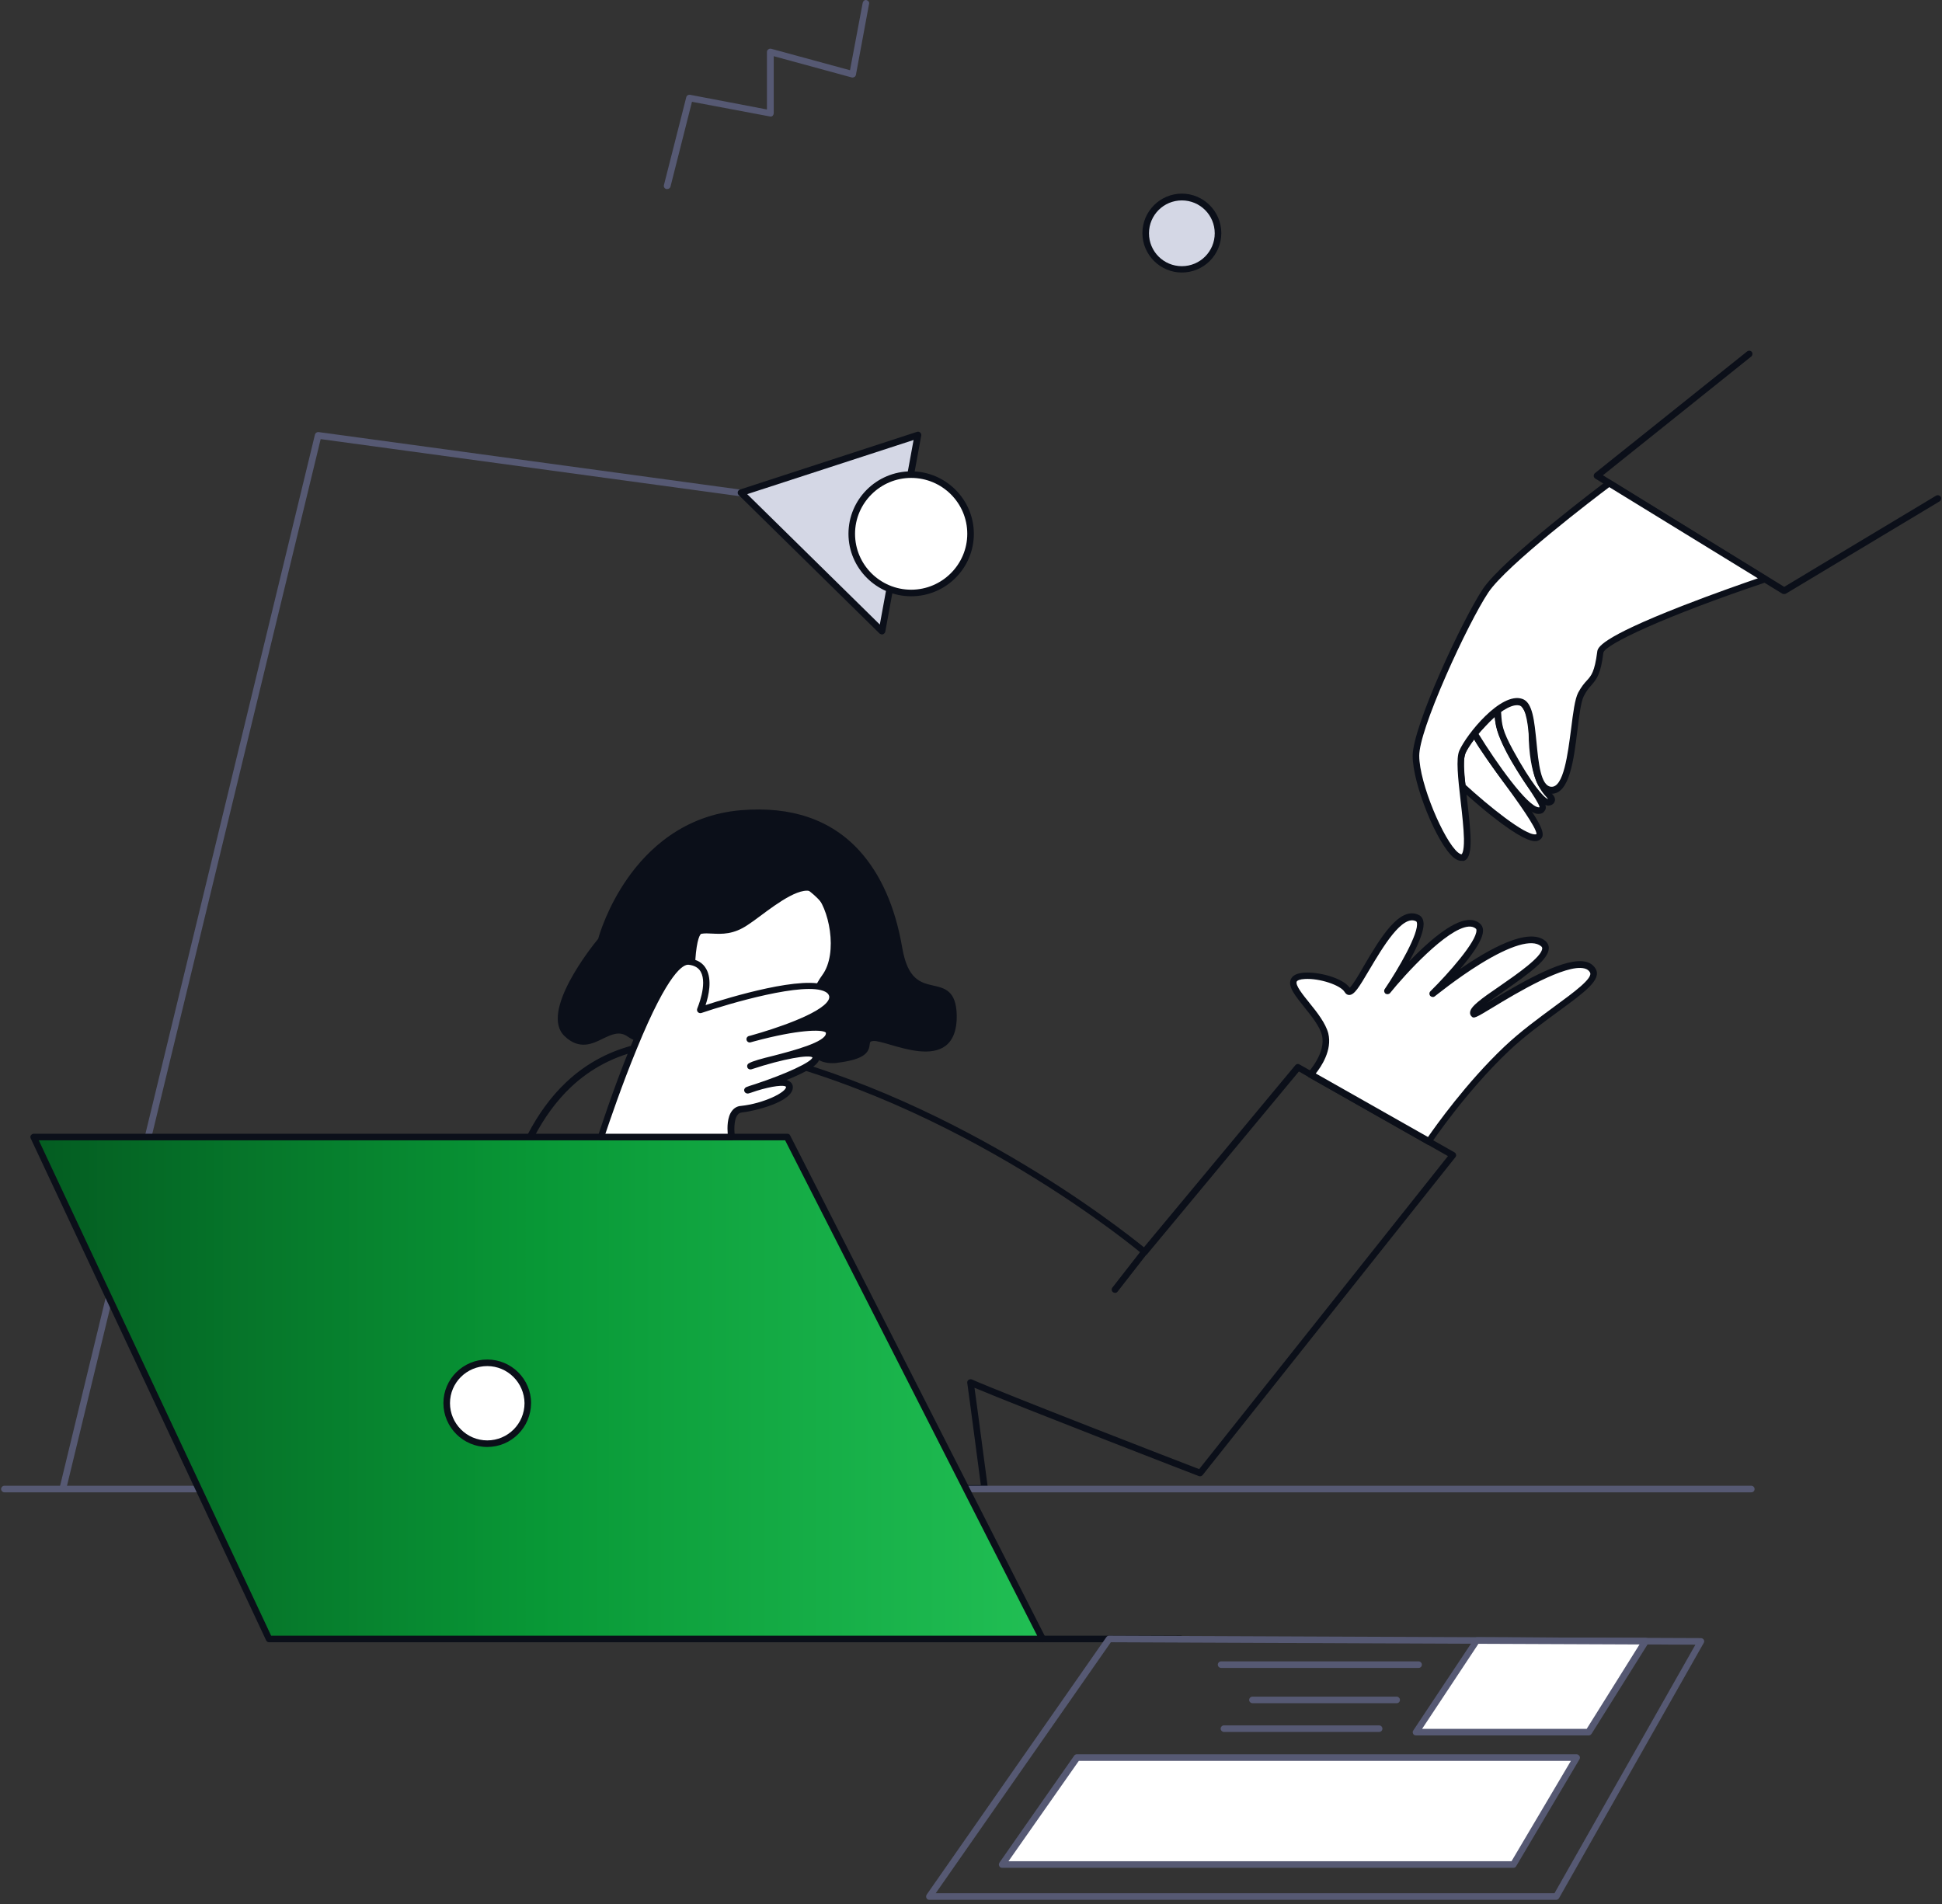 <svg width="306" height="300" viewBox="0 0 306 300" fill="none" xmlns="http://www.w3.org/2000/svg">
<rect x="0" y="0" width="306" height="300" fill="#333333" stroke="none"/>
<g clip-path="url(#clip0_5_12108)">
<path d="M9.912 235.036C9.878 235.036 9.843 235.036 9.774 235.036C9.498 234.967 9.325 234.69 9.394 234.414L49.63 68.462C49.699 68.221 49.941 68.048 50.217 68.082L116.84 77.166C117.116 77.2 117.323 77.477 117.288 77.753C117.254 78.029 116.978 78.237 116.701 78.202L50.528 69.188L10.43 234.621C10.361 234.863 10.154 235.036 9.912 235.036Z" fill="#565973"/>
<path d="M155.14 235.037H78.364C78.122 235.037 77.88 234.864 77.846 234.588C77.811 234.484 76.015 222.845 76.499 209.272C76.948 196.666 79.503 179.708 89.174 170.556C95.77 164.305 104.888 162.371 116.216 164.823C149.372 172.006 176.622 193.592 180.248 196.528L204.114 167.827C204.286 167.62 204.563 167.586 204.77 167.724L229.188 181.573C229.326 181.642 229.395 181.78 229.429 181.919C229.464 182.057 229.429 182.229 229.326 182.333L189.504 232.412C189.366 232.585 189.125 232.654 188.917 232.585C188.606 232.481 160.7 221.671 153.551 218.666C154.207 223.329 155.623 234.346 155.658 234.45C155.692 234.588 155.623 234.761 155.52 234.864C155.451 234.968 155.278 235.037 155.14 235.037ZM78.813 234.001H154.553C154.207 231.445 152.895 221.326 152.411 217.906C152.377 217.734 152.446 217.526 152.619 217.423C152.757 217.319 152.964 217.285 153.137 217.354C158.145 219.564 185.498 230.167 188.952 231.48L228.152 182.16L204.666 168.829L180.767 197.598C180.663 197.702 180.559 197.771 180.421 197.771C180.283 197.771 180.145 197.737 180.041 197.633C179.765 197.391 151.272 173.422 116.078 165.824C105.095 163.441 96.323 165.306 89.968 171.281C80.54 180.192 78.053 196.873 77.604 209.272C77.12 221.326 78.467 231.756 78.813 234.001Z" fill="#0B0F19"/>
<path d="M119.948 163.373C127.132 163.373 132.969 157.536 132.969 150.353C132.969 143.169 127.132 137.332 119.948 137.332C112.765 137.332 106.928 143.169 106.928 150.353C106.928 157.536 112.765 163.373 119.948 163.373Z" fill="white"/>
<path d="M119.949 163.89C112.489 163.89 106.41 157.811 106.41 150.351C106.41 142.891 112.489 136.812 119.949 136.812C127.409 136.812 133.487 142.891 133.487 150.351C133.522 157.811 127.443 163.89 119.949 163.89ZM119.949 137.849C113.041 137.849 107.446 143.444 107.446 150.351C107.446 157.259 113.041 162.854 119.949 162.854C126.856 162.854 132.451 157.259 132.451 150.351C132.486 143.478 126.856 137.849 119.949 137.849Z" fill="#0B0F19"/>
<path d="M94.702 148.174C94.702 148.174 85.48 159.26 89.314 162.887C93.147 166.513 95.807 160.469 99.192 162.887C102.611 165.304 108.206 162.334 108.655 160.365C109.104 158.397 108.447 146.965 110.416 146.62C112.385 146.274 114.491 147.379 117.565 145.307C120.639 143.235 126.234 138.158 128.652 140.368C131.069 142.579 132.831 150.142 129.964 153.976C127.098 157.81 125.129 167.825 131.933 166.927C138.737 166.064 135.11 163.854 137.424 163.508C139.738 163.163 150.272 169.207 150.168 159.985C150.099 152.456 143.365 159.536 141.603 149.313C139.842 139.09 134.005 126.692 116.771 128.108C99.537 129.593 94.702 148.174 94.702 148.174Z" fill="#0B0F19"/>
<path d="M131.138 167.514C129.135 167.514 128.099 166.513 127.581 165.615C126.752 164.199 126.579 162.058 127.097 159.502C127.546 157.291 128.479 155.116 129.549 153.665C132.14 150.177 130.62 142.855 128.306 140.748C126.648 139.228 122.504 142.302 119.775 144.34C119.085 144.858 118.428 145.342 117.841 145.721C115.562 147.276 113.731 147.172 112.246 147.103C111.625 147.068 111.037 147.034 110.485 147.137C110.485 147.137 109.967 147.31 109.656 150.142C109.449 152.042 109.414 154.356 109.38 156.428C109.345 158.328 109.311 159.813 109.172 160.503C108.931 161.678 107.411 162.956 105.408 163.715C102.956 164.648 100.607 164.51 98.915 163.335C97.603 162.403 96.394 162.99 95.012 163.646C93.354 164.475 91.282 165.477 88.968 163.266C84.962 159.502 93.285 149.072 94.252 147.932C94.46 147.172 95.737 142.889 98.88 138.4C102.023 133.91 107.653 128.418 116.771 127.658C124.68 127.002 130.965 129.144 135.421 134.048C138.771 137.743 141.05 142.855 142.156 149.279C143.019 154.39 145.091 154.839 147.06 155.288C148.856 155.703 150.686 156.083 150.755 160.02C150.79 162.265 150.168 163.888 148.994 164.786C146.749 166.478 143.019 165.408 140.291 164.613C139.116 164.268 138.046 163.957 137.562 164.026C137.113 164.095 137.113 164.13 137.044 164.544C136.906 165.753 136.388 166.893 132.036 167.445C131.725 167.514 131.414 167.514 131.138 167.514ZM127.166 139.298C127.857 139.298 128.479 139.505 129.031 139.988C131.725 142.44 133.418 150.28 130.413 154.321C128.548 156.808 126.925 162.437 128.513 165.131C129.17 166.237 130.309 166.686 131.933 166.478C135.835 165.96 135.939 165.097 136.042 164.475C136.112 163.992 136.181 163.232 137.424 163.059C138.115 162.956 139.185 163.266 140.567 163.681C143.088 164.406 146.542 165.408 148.372 164.026C149.305 163.335 149.754 161.988 149.754 160.089C149.719 156.981 148.579 156.739 146.887 156.359C144.78 155.91 142.19 155.323 141.188 149.521C137.977 130.94 126.199 127.969 116.909 128.729C100.193 130.111 95.323 148.174 95.254 148.346C95.219 148.415 95.185 148.484 95.15 148.553C92.664 151.524 86.861 159.882 89.728 162.576C91.524 164.268 92.975 163.577 94.598 162.783C96.083 162.058 97.741 161.263 99.571 162.541C101.54 163.923 104.095 163.197 105.097 162.817C106.858 162.127 108.067 161.021 108.24 160.331C108.378 159.778 108.413 158.155 108.447 156.463C108.551 150.453 108.758 146.481 110.45 146.205C111.107 146.101 111.763 146.136 112.419 146.17C113.87 146.24 115.389 146.343 117.392 144.962C117.945 144.582 118.601 144.098 119.292 143.615C121.744 141.577 124.818 139.298 127.166 139.298Z" fill="#0B0F19"/>
<path d="M275.952 235.138H0.69C0.414 235.138 0.172 234.896 0.172 234.62C0.172 234.343 0.414 234.102 0.69 234.102H275.952C276.228 234.102 276.47 234.343 276.47 234.62C276.47 234.896 276.263 235.138 275.952 235.138Z" fill="#565973"/>
<path d="M164.259 258.247H42.411L5.318 179.156H124.057L164.259 258.247Z" fill="url(#paint0_linear_5_12108)"/>
<path d="M164.259 258.763H42.412C42.205 258.763 42.032 258.66 41.928 258.452L4.835 179.362C4.766 179.189 4.766 179.017 4.87 178.878C4.973 178.74 5.146 178.637 5.319 178.637H124.058C124.265 178.637 124.438 178.74 124.507 178.913L164.743 258.003C164.812 258.176 164.812 258.349 164.708 258.521C164.605 258.66 164.466 258.763 164.259 258.763ZM42.723 257.727H163.43L123.712 179.673H6.113L42.723 257.727Z" fill="#0B0F19"/>
<path d="M76.777 227.474C80.299 227.474 83.166 224.608 83.166 221.085C83.166 217.562 80.299 214.695 76.777 214.695C73.254 214.695 70.387 217.562 70.387 221.085C70.387 224.642 73.254 227.474 76.777 227.474Z" fill="white"/>
<path d="M76.777 227.991C72.978 227.991 69.869 224.883 69.869 221.084C69.869 217.285 72.978 214.211 76.777 214.211C80.576 214.211 83.684 217.285 83.684 221.084C83.65 224.917 80.576 227.991 76.777 227.991ZM76.777 215.247C73.53 215.247 70.905 217.872 70.905 221.084C70.905 224.296 73.53 226.955 76.777 226.955C80.023 226.955 82.648 224.33 82.648 221.084C82.613 217.872 79.989 215.247 76.777 215.247Z" fill="#0B0F19"/>
<path d="M186.052 258.763H164.293C164.017 258.763 163.775 258.521 163.775 258.245C163.775 257.968 164.017 257.727 164.293 257.727H186.052C186.328 257.727 186.57 257.968 186.57 258.245C186.57 258.521 186.328 258.763 186.052 258.763Z" fill="#0B0F19"/>
<path d="M116.771 77.616L138.979 99.444L144.643 68.567L116.771 77.616Z" fill="#D4D7E5"/>
<path d="M138.978 99.963C138.84 99.963 138.702 99.894 138.598 99.824L116.391 77.997C116.253 77.859 116.218 77.686 116.253 77.513C116.287 77.341 116.425 77.203 116.598 77.133L144.47 68.05C144.642 67.981 144.85 68.016 144.988 68.154C145.126 68.257 145.195 68.465 145.16 68.637L139.496 99.514C139.462 99.686 139.324 99.859 139.151 99.928C139.116 99.963 139.047 99.963 138.978 99.963ZM117.738 77.859L138.633 98.408L143.952 69.328L117.738 77.859Z" fill="#0B0F19"/>
<path d="M143.571 93.435C148.717 93.435 152.93 89.256 152.93 84.11C152.93 78.964 148.751 74.785 143.571 74.785C138.39 74.785 134.211 78.964 134.211 84.11C134.245 89.256 138.424 93.435 143.571 93.435Z" fill="white"/>
<path d="M143.571 93.952C138.149 93.952 133.693 89.531 133.693 84.109C133.693 78.686 138.114 74.266 143.571 74.266C148.993 74.266 153.449 78.686 153.449 84.109C153.449 89.531 149.028 93.952 143.571 93.952ZM143.571 75.302C138.701 75.302 134.729 79.273 134.729 84.109C134.729 88.978 138.701 92.916 143.571 92.916C148.441 92.916 152.413 88.944 152.413 84.109C152.413 79.239 148.441 75.302 143.571 75.302Z" fill="#0B0F19"/>
<path d="M105.131 29.785C105.096 29.785 105.062 29.785 104.993 29.785C104.717 29.715 104.544 29.439 104.613 29.163L108.136 15.313C108.205 15.037 108.481 14.899 108.723 14.934L120.845 17.247V8.199C120.845 8.026 120.914 7.888 121.053 7.784C121.191 7.681 121.363 7.646 121.502 7.681L133.935 11.065L135.938 0.428C136.007 0.152 136.249 -0.056 136.525 0.013C136.802 0.082 137.009 0.324 136.94 0.601L134.868 11.791C134.833 11.929 134.764 12.067 134.626 12.136C134.488 12.205 134.349 12.24 134.211 12.205L121.916 8.855V17.835C121.916 17.973 121.847 18.145 121.743 18.249C121.64 18.353 121.467 18.387 121.329 18.353L109.034 16.039L105.649 29.405C105.58 29.646 105.373 29.785 105.131 29.785Z" fill="#565973"/>
<path d="M186.224 42.425C189.367 42.425 191.923 39.869 191.923 36.726C191.923 33.583 189.367 31.027 186.224 31.027C183.081 31.027 180.525 33.583 180.525 36.726C180.56 39.903 183.081 42.425 186.224 42.425Z" fill="#D4D7E5"/>
<path d="M186.225 42.941C182.805 42.941 180.008 40.144 180.008 36.724C180.008 33.305 182.805 30.508 186.225 30.508C189.644 30.508 192.441 33.305 192.441 36.724C192.441 40.178 189.644 42.941 186.225 42.941ZM186.225 31.578C183.358 31.578 181.044 33.892 181.044 36.759C181.044 39.626 183.358 41.94 186.225 41.94C189.091 41.94 191.405 39.626 191.405 36.759C191.405 33.892 189.091 31.578 186.225 31.578Z" fill="#0B0F19"/>
<path d="M94.701 179.16C94.701 179.16 103.715 150.977 108.551 151.564C113.386 152.152 110.312 159.163 110.312 159.163C110.312 159.163 129.895 152.428 131.103 156.814C132.036 160.095 118.117 163.756 118.117 163.756C118.117 163.756 130.413 160.406 130.654 162.754C130.931 165.483 120.017 167.002 118.221 168.039C118.221 168.039 128.03 164.758 128.548 166.519C129.031 168.246 117.772 171.769 117.772 171.769C117.772 171.769 124.196 169.489 124.369 171.182C124.541 172.943 118.981 174.532 116.771 174.739C114.56 174.946 115.216 179.125 115.216 179.125H94.701V179.16Z" fill="white"/>
<path d="M115.251 179.676H94.701C94.528 179.676 94.39 179.607 94.287 179.469C94.183 179.331 94.148 179.158 94.218 179.02C94.252 178.951 96.497 171.871 99.329 164.964C104.579 152.15 107.135 150.872 108.62 151.045C109.863 151.183 110.761 151.736 111.279 152.668C112.246 154.361 111.659 156.916 111.175 158.367C114.802 157.193 126.855 153.497 130.482 155.397C131.069 155.708 131.449 156.157 131.621 156.709C131.76 157.193 131.69 157.676 131.414 158.16C130.723 159.403 128.651 160.577 126.337 161.579C128.237 161.372 129.895 161.372 130.654 161.89C131.034 162.166 131.172 162.511 131.172 162.753C131.311 163.962 130.102 164.86 128.099 165.654C128.237 165.689 128.375 165.723 128.513 165.792C128.858 166 128.997 166.241 129.066 166.449C129.273 167.208 128.789 168.21 123.92 170.179C124.127 170.213 124.265 170.282 124.403 170.386C124.714 170.559 124.887 170.869 124.921 171.18C125.163 173.632 118.635 175.117 116.874 175.29C116.598 175.325 116.39 175.428 116.218 175.67C115.562 176.499 115.7 178.433 115.803 179.089C115.838 179.227 115.769 179.4 115.7 179.504C115.527 179.607 115.389 179.676 115.251 179.676ZM95.392 178.64H114.664C114.595 177.708 114.56 176.015 115.354 175.014C115.7 174.565 116.183 174.289 116.736 174.254C120.362 173.874 123.92 172.078 123.851 171.249C123.609 170.904 121.64 171.111 119.223 171.871C118.463 172.147 117.945 172.285 117.945 172.285C117.668 172.354 117.392 172.216 117.288 171.94C117.185 171.664 117.358 171.387 117.599 171.284C117.841 171.18 118.394 171.008 119.05 170.8C123.851 169.212 127.788 167.381 128.03 166.621C127.546 166.138 123.505 166.794 118.394 168.486C118.152 168.555 117.876 168.452 117.772 168.21C117.668 167.968 117.737 167.692 117.979 167.554C118.601 167.174 120.051 166.794 121.882 166.345C124.818 165.585 130.274 164.169 130.136 162.753C130.136 162.719 130.136 162.684 130.067 162.65C129.411 162.201 125.819 162.201 118.877 164.066C118.601 164.135 118.394 164.204 118.256 164.238C117.979 164.307 117.703 164.135 117.634 163.858C117.565 163.582 117.737 163.306 118.014 163.237C118.152 163.202 118.325 163.168 118.532 163.099C121.882 162.166 129.307 159.748 130.516 157.607C130.654 157.365 130.689 157.158 130.654 156.951C130.585 156.675 130.378 156.433 130.033 156.26C126.855 154.602 114.871 158.125 110.519 159.61C110.312 159.679 110.105 159.61 109.967 159.472C109.828 159.334 109.794 159.092 109.863 158.92C109.863 158.885 111.521 155.086 110.416 153.117C110.07 152.496 109.449 152.116 108.516 152.012C107.722 151.908 105.339 153.014 100.331 165.274C97.982 170.973 96.048 176.706 95.392 178.64Z" fill="#0B0F19"/>
<path d="M175.69 203.711C175.587 203.711 175.483 203.677 175.38 203.608C175.138 203.435 175.103 203.09 175.276 202.882L179.904 196.942C180.077 196.7 180.422 196.666 180.629 196.838C180.871 197.011 180.906 197.356 180.733 197.564L176.105 203.504C176.001 203.642 175.863 203.711 175.69 203.711Z" fill="#0B0F19"/>
<path d="M206.498 169.276C206.498 169.276 209.537 166.064 208.777 162.99C208.017 159.916 203.182 156.186 203.838 154.528C204.495 152.871 211.229 154.114 212.3 156.117C213.405 158.086 219.069 142.44 223.317 144.72C225.493 145.859 218.551 156.186 218.551 156.186C218.551 156.186 229.327 142.82 232.85 146.032C234.715 147.724 225.7 156.635 225.7 156.635C225.7 156.635 239.205 145.514 243.073 148.726C246.008 151.144 230.881 158.5 232.159 159.847C232.539 160.261 248.495 148.761 250.913 153.043C252.156 155.219 243.66 159.364 237.305 165.373C230.398 171.935 225.079 179.913 225.079 179.913L206.498 169.276Z" fill="white"/>
<path d="M225.148 180.399C225.045 180.399 224.976 180.364 224.907 180.33L206.256 169.761C206.118 169.692 206.015 169.554 206.015 169.381C205.98 169.209 206.049 169.07 206.153 168.932C206.187 168.898 208.985 165.859 208.294 163.096C207.949 161.714 206.671 160.125 205.531 158.709C204.081 156.879 202.906 155.463 203.39 154.323C203.632 153.701 204.357 153.322 205.566 153.252C207.741 153.114 211.541 154.047 212.68 155.635C213.164 155.187 214.131 153.563 214.891 152.216C217.412 147.934 220.555 142.58 223.629 144.204C223.836 144.307 224.147 144.584 224.25 145.067C224.354 145.482 224.665 146.725 222.04 151.491C224.872 148.555 228.671 145.171 231.296 144.963C232.09 144.894 232.746 145.102 233.265 145.585C233.437 145.758 233.679 146.069 233.679 146.587C233.679 147.036 233.713 148.383 230.053 152.7C234.473 149.626 240.794 146.034 243.488 148.245C243.867 148.555 244.075 149.004 244.04 149.453C243.971 151.18 241.035 153.322 236.925 156.188C236.097 156.775 235.13 157.431 234.301 158.053C234.439 157.949 234.611 157.88 234.75 157.777C240.448 154.358 246.838 150.731 249.946 151.56C250.602 151.733 251.12 152.113 251.431 152.665C252.398 154.358 249.704 156.326 245.594 159.331C243.108 161.161 240.241 163.234 237.72 165.617C230.916 172.075 225.632 179.984 225.563 180.053C225.494 180.295 225.321 180.399 225.148 180.399ZM207.327 169.14L225.01 179.155C226.184 177.463 231.02 170.625 237.029 164.926C239.619 162.474 242.486 160.402 245.007 158.537C247.977 156.361 251.051 154.116 250.533 153.218C250.36 152.907 250.084 152.7 249.67 152.596C246.7 151.836 238.963 156.464 235.268 158.709C232.47 160.402 232.228 160.54 231.848 160.125C231.676 159.953 231.607 159.711 231.641 159.469C231.745 158.571 233.299 157.431 236.338 155.359C239.136 153.425 242.935 150.766 243.004 149.453C243.004 149.35 243.004 149.212 242.797 149.073C241.415 147.934 238.031 148.935 233.265 151.871C229.465 154.219 226.115 156.982 226.081 156.982C225.874 157.155 225.563 157.121 225.355 156.913C225.183 156.706 225.183 156.395 225.39 156.188C228.222 153.391 232.677 148.348 232.643 146.587C232.643 146.414 232.574 146.345 232.574 146.345C232.263 146.069 231.883 145.965 231.4 146C227.98 146.276 221.315 153.632 219.035 156.464C218.862 156.672 218.552 156.706 218.31 156.568C218.103 156.395 218.034 156.084 218.172 155.877C220.348 152.665 223.663 146.932 223.249 145.343C223.214 145.205 223.145 145.171 223.145 145.171C220.969 144.031 217.861 149.281 215.789 152.769C214.096 155.636 213.406 156.775 212.577 156.775C212.3 156.775 212.059 156.603 211.886 156.326C211.264 155.221 207.914 154.116 205.6 154.254C204.806 154.289 204.391 154.496 204.322 154.668C204.081 155.256 205.324 156.775 206.325 158.019C207.534 159.504 208.881 161.231 209.296 162.819C209.952 165.479 208.156 168.103 207.327 169.14Z" fill="#0B0F19"/>
<path d="M230.433 123.936C230.433 123.936 241.14 133.813 242.556 131.706C243.488 130.325 234.301 119.549 232.298 115.543C230.813 117.684 229.535 118.202 230.433 123.936Z" fill="white"/>
<path d="M241.865 132.533C241.209 132.533 239.586 132.153 234.958 128.492C232.402 126.455 230.123 124.348 230.088 124.313C230.019 124.244 229.95 124.141 229.915 124.003C229.121 118.891 230.019 117.717 231.262 116.094C231.469 115.817 231.677 115.576 231.884 115.265C231.988 115.127 232.16 115.023 232.333 115.057C232.506 115.057 232.678 115.196 232.747 115.334C233.542 116.922 235.579 119.72 237.548 122.448C241.934 128.458 243.627 131.014 242.936 132.015C242.798 132.222 242.521 132.464 242.038 132.533C242.038 132.499 241.934 132.533 241.865 132.533ZM230.917 123.657C234.371 126.835 240.311 131.67 241.969 131.463C242.038 131.463 242.072 131.428 242.107 131.428C242.176 130.496 238.93 126.006 236.754 123.036C234.958 120.549 233.231 118.2 232.264 116.508C232.195 116.577 232.16 116.646 232.091 116.715C230.951 118.166 230.226 119.133 230.917 123.657Z" fill="#0B0F19"/>
<path d="M232.297 115.539C232.297 115.539 241.035 129.802 243.038 127.454C243.936 126.418 235.647 117.887 235.992 111.809C234.162 113.432 232.297 115.539 232.297 115.539Z" fill="white"/>
<path d="M242.451 128.246C242.416 128.246 242.382 128.246 242.347 128.246C241.864 128.211 240.379 128.073 235.889 121.856C233.713 118.852 231.883 115.847 231.848 115.812C231.744 115.605 231.744 115.363 231.917 115.191C231.986 115.087 233.817 113.049 235.647 111.426C235.82 111.288 236.027 111.254 236.2 111.357C236.372 111.461 236.511 111.633 236.476 111.841C236.269 115.467 239.412 120.199 241.484 123.342C243.176 125.897 243.971 127.072 243.383 127.762C243.176 128.108 242.831 128.246 242.451 128.246ZM232.953 115.605C235.751 120.164 240.655 127.072 242.451 127.21C242.52 127.21 242.555 127.21 242.589 127.175C242.52 126.692 241.553 125.241 240.69 123.929C238.617 120.82 235.854 116.676 235.509 112.946C234.404 114.016 233.402 115.122 232.953 115.605Z" fill="#0B0F19"/>
<path d="M241.38 115.327C241.449 125.377 245.214 125.205 244.419 126.206C243.349 127.519 239.964 122.062 237.961 118.435C235.992 114.809 236.165 114.014 235.992 111.839C235.992 111.839 238.962 109.559 240.102 110.941C240.827 111.77 241.38 113.151 241.38 115.327Z" fill="white"/>
<path d="M244.005 126.934C243.971 126.934 243.936 126.934 243.902 126.934C243.004 126.865 241.139 125.345 237.512 118.68C235.716 115.364 235.647 114.328 235.509 112.567C235.509 112.359 235.475 112.118 235.475 111.876C235.475 111.703 235.544 111.53 235.682 111.427C236.027 111.15 239.101 108.871 240.517 110.598C241.415 111.669 241.899 113.292 241.899 115.364C241.968 122.168 243.66 124.067 244.489 125C244.834 125.38 245.318 125.932 244.8 126.589C244.592 126.796 244.316 126.934 244.005 126.934ZM236.511 112.083C236.511 112.221 236.545 112.359 236.545 112.497C236.649 114.155 236.718 115.088 238.41 118.196C241.277 123.446 243.315 125.794 243.936 125.898C243.867 125.829 243.798 125.725 243.729 125.656C242.831 124.655 240.932 122.548 240.862 115.364C240.862 113.534 240.448 112.152 239.723 111.289C239.136 110.563 237.443 111.427 236.511 112.083Z" fill="#0B0F19"/>
<path d="M281.099 93.605C280.996 93.605 280.927 93.57 280.823 93.536L251.363 75.404C251.225 75.3 251.121 75.162 251.121 74.989C251.121 74.817 251.19 74.644 251.328 74.54L275.297 55.372C275.539 55.2 275.85 55.234 276.022 55.441C276.195 55.649 276.161 55.994 275.953 56.167L252.572 74.886L281.134 92.465L305.068 78.098C305.31 77.96 305.621 78.029 305.794 78.27C305.932 78.512 305.863 78.823 305.621 78.996L281.41 93.536C281.307 93.57 281.203 93.605 281.099 93.605Z" fill="#0B0F19"/>
<path d="M253.536 76.133C253.536 76.133 237.269 88.29 234.057 93.091C230.88 97.891 223.074 114.607 223.074 119.063C223.074 124.036 228.117 135.571 230.362 135.088C232.606 134.604 229.256 121.031 230.362 118.475C231.467 115.92 236.751 109.634 239.618 110.636C242.484 111.637 240.412 124.14 244.246 124.519C248.079 124.899 247.596 112.121 249.046 109.392C250.497 106.664 251.429 107.803 252.086 102.796C252.465 99.86 278.057 91.26 278.057 91.26L253.536 76.133Z" fill="white"/>
<path d="M230.259 135.64C229.879 135.64 229.499 135.467 229.085 135.156C226.425 132.981 222.592 123.552 222.592 119.097C222.592 114.469 230.363 97.787 233.644 92.814C236.856 88.013 252.57 76.236 253.226 75.718C253.399 75.58 253.641 75.58 253.813 75.683L278.369 90.811C278.542 90.914 278.646 91.121 278.611 91.294C278.577 91.501 278.439 91.674 278.266 91.743C262.413 97.062 252.777 101.586 252.639 102.864C252.225 106.18 251.638 106.939 250.774 107.941C250.394 108.355 250.014 108.804 249.565 109.668C249.116 110.531 248.84 112.707 248.564 114.987C247.977 119.718 247.32 125.071 244.488 125.071C244.419 125.071 244.35 125.071 244.247 125.071C241.76 124.83 241.38 120.927 241.035 117.128C240.793 114.503 240.517 111.533 239.515 111.188C238.479 110.842 236.752 111.74 234.749 113.674C232.918 115.47 231.399 117.646 230.881 118.751C230.432 119.753 230.846 123.172 231.192 126.211C231.848 131.841 232.159 135.329 230.535 135.674C230.432 135.605 230.363 135.64 230.259 135.64ZM253.572 76.754C251.396 78.377 237.374 89.049 234.507 93.366C232.918 95.749 230.19 101.103 227.876 106.387C225.182 112.534 223.628 117.128 223.628 119.062C223.628 123.414 227.531 132.532 229.741 134.327C230.017 134.535 230.19 134.604 230.294 134.604C230.294 134.604 230.708 134.397 230.674 132.152C230.639 130.528 230.397 128.353 230.155 126.246C229.741 122.619 229.396 119.511 229.948 118.268C231.088 115.677 236.51 108.977 239.86 110.117C241.518 110.669 241.76 113.605 242.105 116.955C242.416 120.167 242.762 123.794 244.385 123.966C246.388 124.174 247.044 118.751 247.562 114.814C247.873 112.327 248.149 110.151 248.667 109.15C249.185 108.183 249.634 107.665 250.049 107.216C250.74 106.456 251.258 105.869 251.672 102.726C251.741 102.07 251.948 100.585 265.142 95.439C270.011 93.539 274.881 91.847 276.988 91.121L253.572 76.754Z" fill="#0B0F19"/>
<path d="M245.214 299.344H146.437C146.23 299.344 146.057 299.24 145.988 299.068C145.885 298.895 145.919 298.688 146.023 298.515L174.343 257.934C174.447 257.796 174.585 257.727 174.758 257.727L268.008 258.106C268.181 258.106 268.354 258.21 268.457 258.348C268.561 258.521 268.561 258.694 268.457 258.866L245.663 299.068C245.559 299.24 245.387 299.344 245.214 299.344ZM147.439 298.308H244.938L267.145 259.143L175.034 258.763L147.439 298.308Z" fill="#565973"/>
<path d="M232.713 258.488L223.111 272.925H250.327L259.306 258.592L232.713 258.488Z" fill="white"/>
<path d="M250.327 273.441H223.111C222.904 273.441 222.731 273.338 222.662 273.165C222.559 272.992 222.593 272.785 222.697 272.647L232.298 258.211C232.402 258.072 232.54 257.969 232.713 257.969L259.306 258.072C259.479 258.072 259.652 258.176 259.755 258.349C259.859 258.521 259.824 258.729 259.755 258.867L250.775 273.2C250.637 273.372 250.499 273.441 250.327 273.441ZM224.078 272.405H250.016L258.339 259.108L232.954 259.005L224.078 272.405Z" fill="#565973"/>
<path d="M223.525 262.806H192.407C192.13 262.806 191.889 262.564 191.889 262.288C191.889 262.011 192.13 261.77 192.407 261.77H223.525C223.801 261.77 224.043 262.011 224.043 262.288C224.043 262.564 223.836 262.806 223.525 262.806Z" fill="#565973"/>
<path d="M220.072 268.364H197.346C197.07 268.364 196.828 268.122 196.828 267.846C196.828 267.57 197.07 267.328 197.346 267.328H220.072C220.348 267.328 220.59 267.57 220.59 267.846C220.59 268.122 220.383 268.364 220.072 268.364Z" fill="#565973"/>
<path d="M217.308 272.892H192.856C192.58 272.892 192.338 272.65 192.338 272.374C192.338 272.097 192.58 271.855 192.856 271.855H217.308C217.585 271.855 217.826 272.097 217.826 272.374C217.826 272.65 217.619 272.892 217.308 272.892Z" fill="#565973"/>
<path d="M238.48 293.784H157.904L169.681 276.93H248.426L238.48 293.784Z" fill="white"/>
<path d="M238.48 294.3H157.904C157.697 294.3 157.524 294.197 157.455 294.024C157.352 293.851 157.386 293.644 157.49 293.472L169.267 276.617C169.37 276.479 169.509 276.41 169.681 276.41H248.426C248.599 276.41 248.772 276.514 248.875 276.686C248.979 276.859 248.979 277.032 248.875 277.205L238.894 294.059C238.825 294.197 238.652 294.3 238.48 294.3ZM158.906 293.264H238.169L247.528 277.446H169.992L158.906 293.264Z" fill="#565973"/>
</g>
<defs>
<linearGradient id="paint0_linear_5_12108" x1="5.318" y1="218.891" x2="164.259" y2="218.891" gradientUnits="userSpaceOnUse">
<stop stop-color="#045C21"/>
<stop offset="0.5" stop-color="#089836"/>
<stop offset="1" stop-color="#21BF54"/>
</linearGradient>
<clipPath id="clip0_5_12108">
<rect width="306" height="300" fill="white"/>
</clipPath>
</defs>
</svg>
